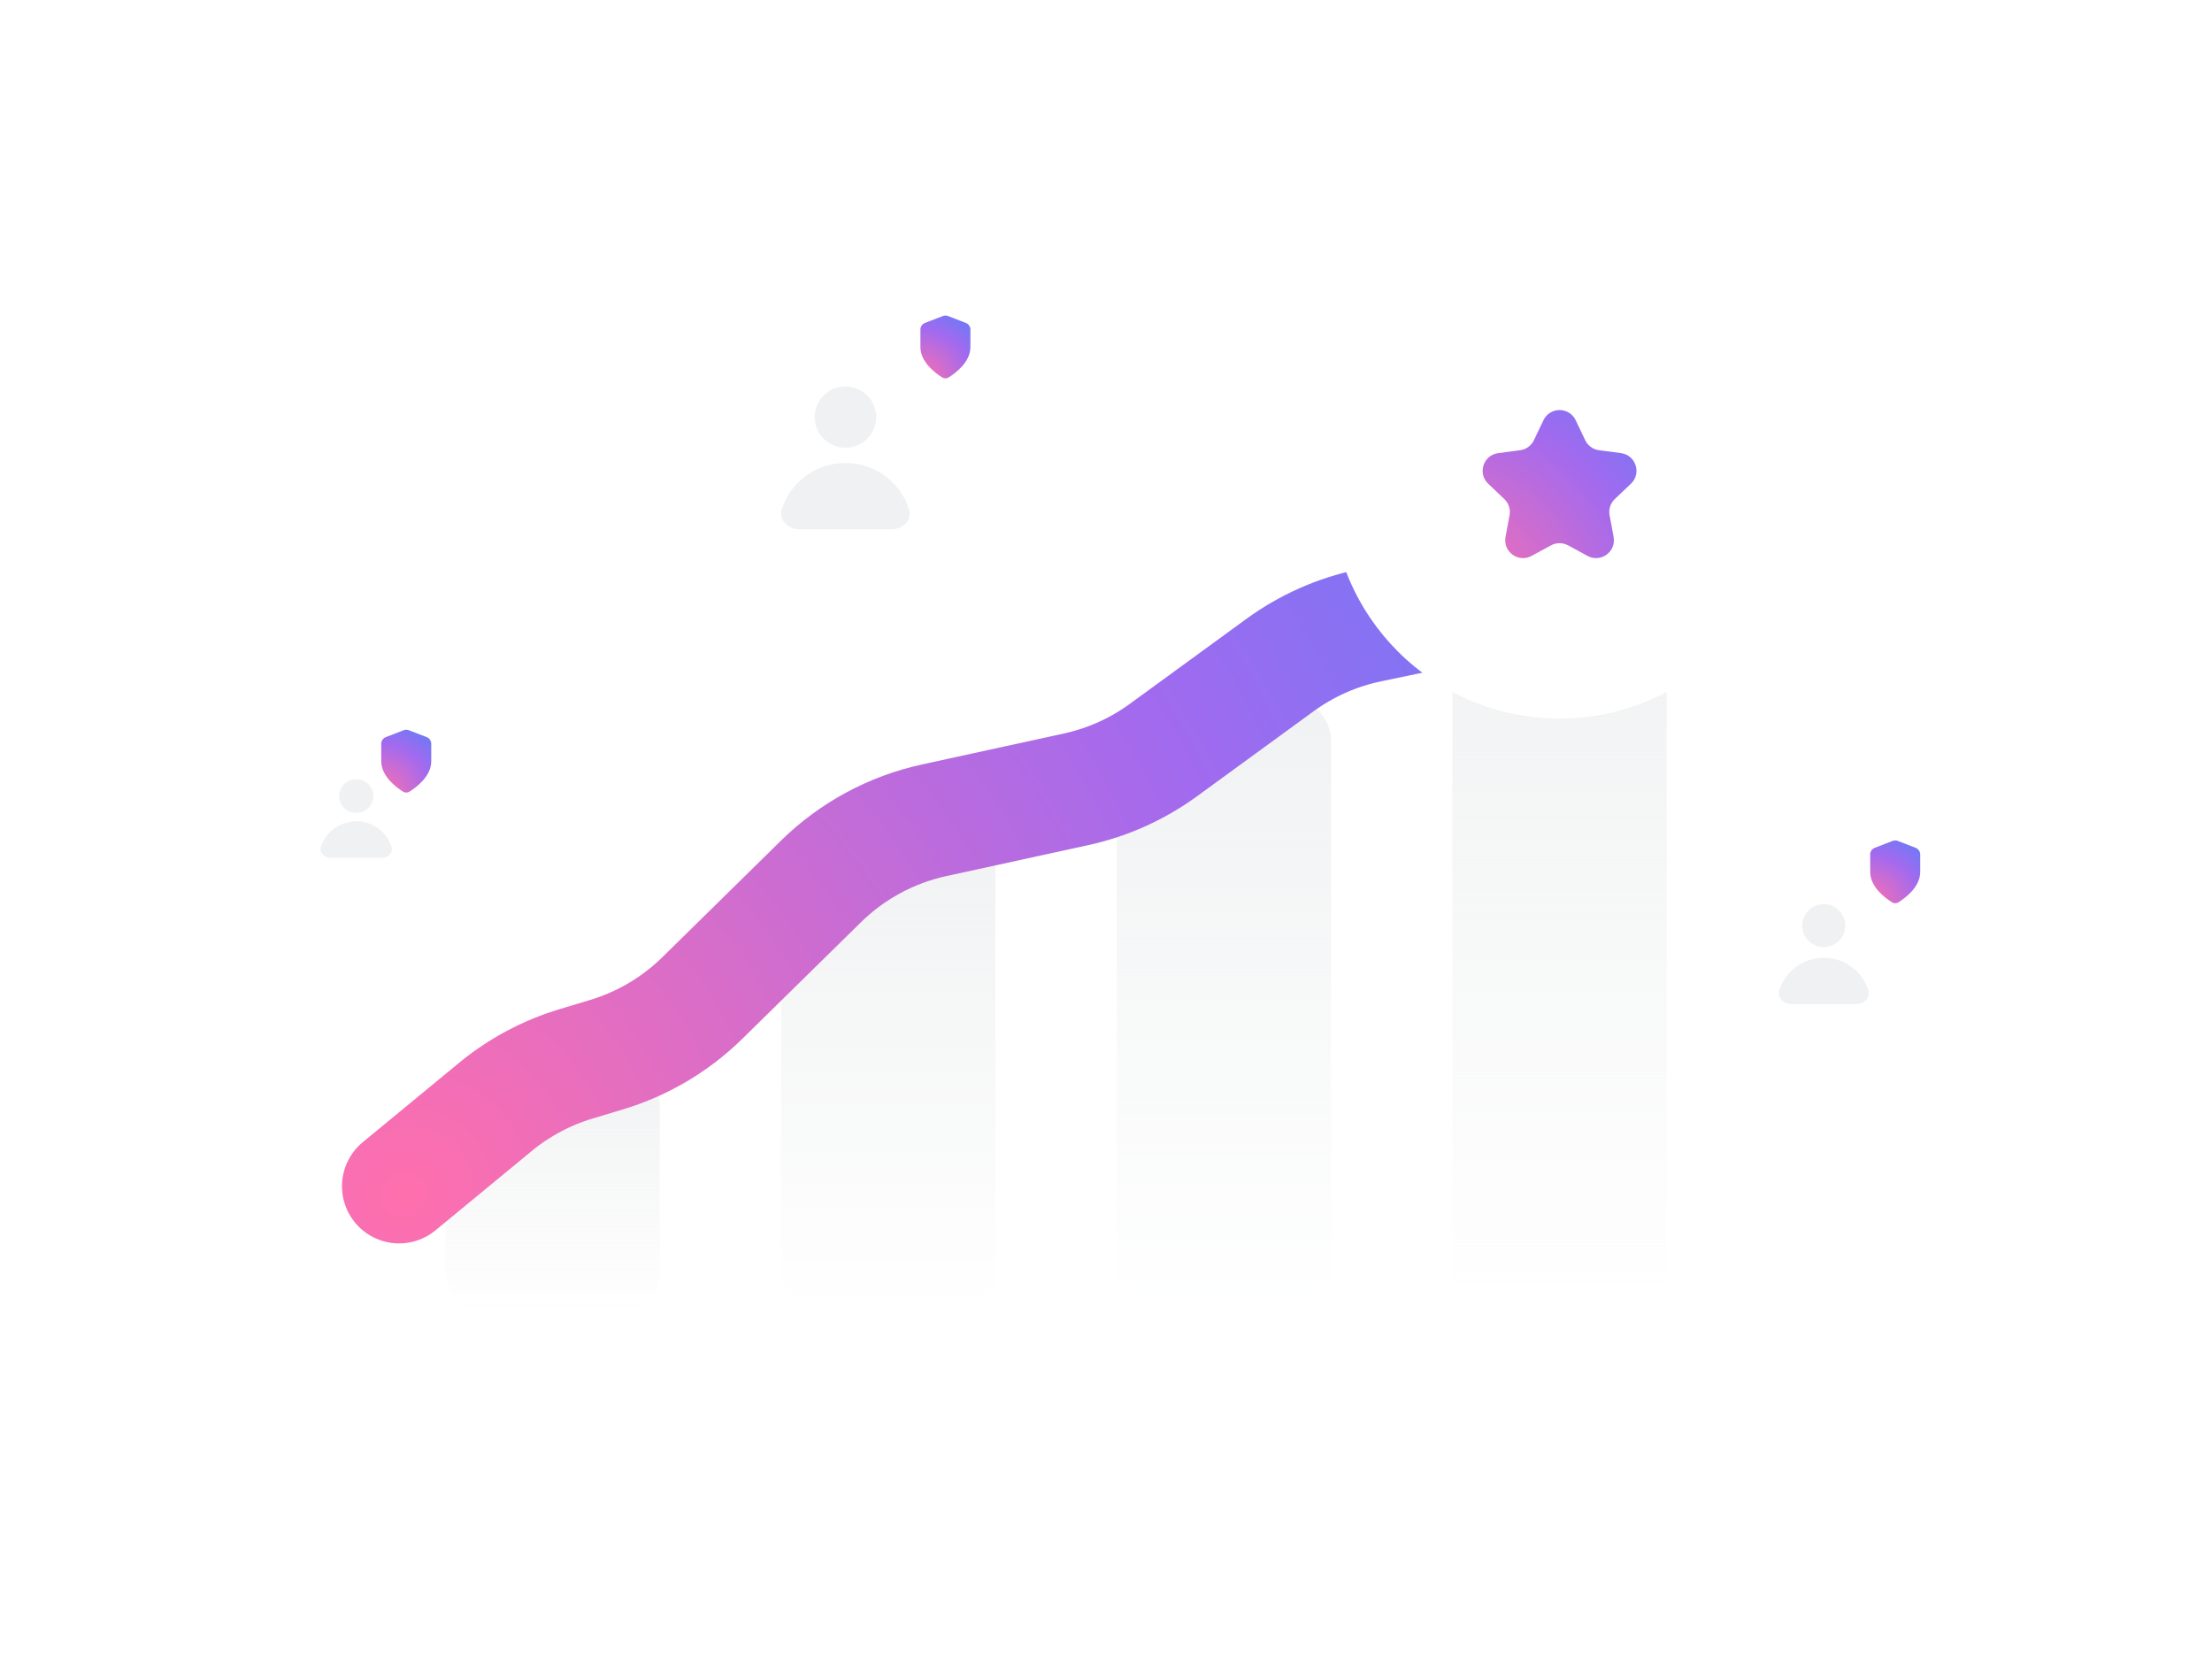<svg width="480" height="360" viewBox="0 0 480 360" fill="none" xmlns="http://www.w3.org/2000/svg">
<path d="M96.679 251.315C96.679 247.513 98.993 244.095 102.523 242.683L130.417 231.525C136.524 229.082 143.168 233.58 143.168 240.158V276.013C143.168 281.148 139.005 285.311 133.87 285.311H105.976C100.841 285.311 96.679 281.148 96.679 276.013V251.315Z" fill="url(#paint0_linear_2952_34565)"/>
<path d="M169.512 190.202C169.512 185.628 172.838 181.734 177.355 181.018L205.249 176.602C210.893 175.708 216.001 180.07 216.001 185.785V276.013C216.001 281.148 211.838 285.311 206.703 285.311H178.809C173.674 285.311 169.512 281.148 169.512 276.013V190.202Z" fill="url(#paint1_linear_2952_34565)"/>
<path d="M242.344 172.236C242.344 168.459 244.63 165.057 248.127 163.629L276.021 152.239C282.137 149.741 288.834 154.24 288.834 160.847V276.014C288.834 281.149 284.671 285.312 279.536 285.312H251.642C246.507 285.312 242.344 281.149 242.344 276.014V172.236Z" fill="url(#paint2_linear_2952_34565)"/>
<rect x="315.177" y="122.6" width="46.489" height="162.712" rx="9.298" fill="url(#paint3_linear_2952_34565)"/>
<path d="M86.606 257.419L107.464 240.225C112.619 235.975 118.569 232.794 124.966 230.866L131.653 228.851C139.47 226.495 146.598 222.273 152.422 216.55L178.129 191.286C184.901 184.631 193.417 180.025 202.694 178.001L233.517 171.276C240.349 169.785 246.796 166.888 252.447 162.769L277.757 144.319C283.526 140.115 290.123 137.184 297.11 135.722L318.483 131.25C324.996 129.888 331.174 127.248 336.661 123.484L361.666 106.329" stroke="url(#paint4_radial_2952_34565)" stroke-width="24.794" stroke-linecap="round" stroke-linejoin="round"/>
<g filter="url(#filter0_d_2952_34565)">
<ellipse cx="338.422" cy="106.329" rx="49.588" ry="49.588" fill="white"/>
</g>
<g filter="url(#filter1_d_2952_34565)">
<ellipse cx="338.422" cy="106.329" rx="31.767" ry="31.768" fill="white"/>
</g>
<path d="M334.925 91.187C336.329 88.246 340.515 88.246 341.918 91.187L343.988 95.524C344.553 96.708 345.678 97.525 346.978 97.697L351.743 98.325C354.973 98.75 356.267 102.732 353.904 104.975L350.418 108.284C349.467 109.187 349.037 110.509 349.276 111.799L350.151 116.524C350.744 119.729 347.358 122.189 344.494 120.635L340.27 118.342C339.117 117.717 337.726 117.717 336.574 118.342L332.35 120.635C329.486 122.189 326.099 119.729 326.693 116.524L327.568 111.799C327.807 110.509 327.377 109.187 326.426 108.284L322.94 104.975C320.577 102.732 321.87 98.75 325.101 98.325L329.866 97.697C331.166 97.525 332.291 96.708 332.856 95.524L334.925 91.187Z" fill="url(#paint5_radial_2952_34565)"/>
<g filter="url(#filter2_d_2952_34565)">
<rect x="64.911" y="163.666" width="24.794" height="27.893" rx="3.099" fill="white"/>
</g>
<path d="M81.019 172.742C81.019 174.759 79.358 176.394 77.308 176.394C75.259 176.394 73.597 174.759 73.597 172.742C73.597 170.724 75.259 169.089 77.308 169.089C79.358 169.089 81.019 170.724 81.019 172.742Z" fill="#69747A" fill-opacity="0.1"/>
<path d="M82.874 186.135C84.24 186.135 85.384 185.02 84.971 183.738C84.902 183.525 84.823 183.314 84.736 183.106C84.332 182.146 83.74 181.274 82.993 180.539C82.247 179.804 81.36 179.221 80.385 178.823C79.409 178.425 78.364 178.221 77.308 178.221C76.252 178.221 75.207 178.425 74.231 178.823C73.256 179.221 72.37 179.804 71.623 180.539C70.876 181.274 70.284 182.146 69.88 183.106C69.793 183.314 69.715 183.525 69.646 183.738C69.232 185.02 70.376 186.135 71.742 186.135H82.874Z" fill="#69747A" fill-opacity="0.1"/>
<path d="M87.468 171.788C87.892 172.053 88.419 172.053 88.843 171.788C90.303 170.876 93.579 168.466 93.579 165.215V161.396C93.579 160.756 93.185 160.181 92.587 159.951L88.713 158.456C88.354 158.318 87.957 158.318 87.598 158.456L83.724 159.951C83.126 160.181 82.732 160.756 82.732 161.396V165.215C82.732 168.466 86.008 170.876 87.468 171.788Z" fill="url(#paint6_radial_2952_34565)"/>
<g filter="url(#filter3_d_2952_34565)">
<rect x="160.214" y="73.787" width="46.489" height="51.138" rx="9.298" fill="white"/>
</g>
<path d="M190.138 90.501C190.138 94.169 187.147 97.142 183.458 97.142C179.77 97.142 176.779 94.169 176.779 90.501C176.779 86.833 179.77 83.859 183.458 83.859C187.147 83.859 190.138 86.833 190.138 90.501Z" fill="#69747A" fill-opacity="0.1"/>
<path d="M193.477 114.852C195.937 114.852 197.995 112.825 197.251 110.494C197.127 110.106 196.986 109.723 196.829 109.345C196.101 107.6 195.035 106.013 193.692 104.677C192.348 103.341 190.752 102.281 188.997 101.558C187.241 100.835 185.359 100.463 183.458 100.463C181.558 100.463 179.676 100.835 177.92 101.558C176.164 102.281 174.569 103.341 173.225 104.677C171.881 106.013 170.815 107.6 170.088 109.345C169.931 109.723 169.79 110.106 169.666 110.494C168.921 112.825 170.98 114.852 173.439 114.852H193.477Z" fill="#69747A" fill-opacity="0.1"/>
<path d="M204.466 81.909C204.89 82.174 205.417 82.174 205.841 81.909C207.301 80.997 210.577 78.588 210.577 75.336V71.517C210.577 70.877 210.183 70.302 209.585 70.072L205.711 68.577C205.352 68.439 204.955 68.439 204.596 68.577L200.722 70.072C200.124 70.302 199.73 70.877 199.73 71.517V75.336C199.73 78.588 203.006 80.997 204.466 81.909Z" fill="url(#paint7_radial_2952_34565)"/>
<g filter="url(#filter4_d_2952_34565)">
<rect x="379.488" y="189.158" width="32.542" height="35.797" rx="6.508" fill="white"/>
</g>
<path d="M400.434 200.858C400.434 203.425 398.341 205.507 395.758 205.507C393.176 205.507 391.083 203.425 391.083 200.858C391.083 198.29 393.176 196.209 395.758 196.209C398.341 196.209 400.434 198.29 400.434 200.858Z" fill="#69747A" fill-opacity="0.1"/>
<path d="M402.772 217.904C404.493 217.904 405.934 216.485 405.413 214.853C405.326 214.582 405.228 214.313 405.118 214.049C404.609 212.827 403.862 211.717 402.922 210.781C401.981 209.846 400.864 209.104 399.635 208.598C398.406 208.092 397.089 207.831 395.758 207.831C394.428 207.831 393.111 208.092 391.882 208.598C390.653 209.104 389.536 209.846 388.595 210.781C387.655 211.717 386.908 212.827 386.399 214.049C386.289 214.313 386.191 214.582 386.104 214.853C385.583 216.485 387.024 217.904 388.745 217.904H402.772Z" fill="#69747A" fill-opacity="0.1"/>
<path d="M410.567 195.809C410.992 196.074 411.519 196.074 411.943 195.809C413.403 194.896 416.679 192.487 416.679 189.235V185.417C416.679 184.776 416.285 184.202 415.687 183.971L411.813 182.477C411.454 182.338 411.056 182.338 410.697 182.477L406.823 183.971C406.226 184.202 405.831 184.776 405.831 185.417V189.235C405.831 192.487 409.108 194.896 410.567 195.809Z" fill="url(#paint8_radial_2952_34565)"/>
<defs>
<filter id="filter0_d_2952_34565" x="270.238" y="38.145" width="136.368" height="136.368" filterUnits="userSpaceOnUse" color-interpolation-filters="sRGB">
<feFlood flood-opacity="0" result="BackgroundImageFix"/>
<feColorMatrix in="SourceAlpha" type="matrix" values="0 0 0 0 0 0 0 0 0 0 0 0 0 0 0 0 0 0 127 0" result="hardAlpha"/>
<feOffset/>
<feGaussianBlur stdDeviation="9.298"/>
<feComposite in2="hardAlpha" operator="out"/>
<feColorMatrix type="matrix" values="0 0 0 0 0.044 0 0 0 0 0.149 0 0 0 0 0.246 0 0 0 0.15 0"/>
<feBlend mode="normal" in2="BackgroundImageFix" result="effect1_dropShadow_2952_34565"/>
<feBlend mode="normal" in="SourceGraphic" in2="effect1_dropShadow_2952_34565" result="shape"/>
</filter>
<filter id="filter1_d_2952_34565" x="288.059" y="55.966" width="100.726" height="100.726" filterUnits="userSpaceOnUse" color-interpolation-filters="sRGB">
<feFlood flood-opacity="0" result="BackgroundImageFix"/>
<feColorMatrix in="SourceAlpha" type="matrix" values="0 0 0 0 0 0 0 0 0 0 0 0 0 0 0 0 0 0 127 0" result="hardAlpha"/>
<feOffset/>
<feGaussianBlur stdDeviation="9.298"/>
<feComposite in2="hardAlpha" operator="out"/>
<feColorMatrix type="matrix" values="0 0 0 0 0.044 0 0 0 0 0.149 0 0 0 0 0.246 0 0 0 0.15 0"/>
<feBlend mode="normal" in2="BackgroundImageFix" result="effect1_dropShadow_2952_34565"/>
<feBlend mode="normal" in="SourceGraphic" in2="effect1_dropShadow_2952_34565" result="shape"/>
</filter>
<filter id="filter2_d_2952_34565" x="46.315" y="145.07" width="61.986" height="65.085" filterUnits="userSpaceOnUse" color-interpolation-filters="sRGB">
<feFlood flood-opacity="0" result="BackgroundImageFix"/>
<feColorMatrix in="SourceAlpha" type="matrix" values="0 0 0 0 0 0 0 0 0 0 0 0 0 0 0 0 0 0 127 0" result="hardAlpha"/>
<feOffset/>
<feGaussianBlur stdDeviation="9.298"/>
<feComposite in2="hardAlpha" operator="out"/>
<feColorMatrix type="matrix" values="0 0 0 0 0.044 0 0 0 0 0.149 0 0 0 0 0.246 0 0 0 0.15 0"/>
<feBlend mode="normal" in2="BackgroundImageFix" result="effect1_dropShadow_2952_34565"/>
<feBlend mode="normal" in="SourceGraphic" in2="effect1_dropShadow_2952_34565" result="shape"/>
</filter>
<filter id="filter3_d_2952_34565" x="141.618" y="55.191" width="83.68" height="88.329" filterUnits="userSpaceOnUse" color-interpolation-filters="sRGB">
<feFlood flood-opacity="0" result="BackgroundImageFix"/>
<feColorMatrix in="SourceAlpha" type="matrix" values="0 0 0 0 0 0 0 0 0 0 0 0 0 0 0 0 0 0 127 0" result="hardAlpha"/>
<feOffset/>
<feGaussianBlur stdDeviation="9.298"/>
<feComposite in2="hardAlpha" operator="out"/>
<feColorMatrix type="matrix" values="0 0 0 0 0.044 0 0 0 0 0.149 0 0 0 0 0.246 0 0 0 0.15 0"/>
<feBlend mode="normal" in2="BackgroundImageFix" result="effect1_dropShadow_2952_34565"/>
<feBlend mode="normal" in="SourceGraphic" in2="effect1_dropShadow_2952_34565" result="shape"/>
</filter>
<filter id="filter4_d_2952_34565" x="366.471" y="176.141" width="58.576" height="61.831" filterUnits="userSpaceOnUse" color-interpolation-filters="sRGB">
<feFlood flood-opacity="0" result="BackgroundImageFix"/>
<feColorMatrix in="SourceAlpha" type="matrix" values="0 0 0 0 0 0 0 0 0 0 0 0 0 0 0 0 0 0 127 0" result="hardAlpha"/>
<feOffset/>
<feGaussianBlur stdDeviation="6.508"/>
<feComposite in2="hardAlpha" operator="out"/>
<feColorMatrix type="matrix" values="0 0 0 0 0.044 0 0 0 0 0.149 0 0 0 0 0.246 0 0 0 0.15 0"/>
<feBlend mode="normal" in2="BackgroundImageFix" result="effect1_dropShadow_2952_34565"/>
<feBlend mode="normal" in="SourceGraphic" in2="effect1_dropShadow_2952_34565" result="shape"/>
</filter>
<linearGradient id="paint0_linear_2952_34565" x1="119.923" y1="226.425" x2="119.923" y2="285.311" gradientUnits="userSpaceOnUse">
<stop stop-color="#F0F1F2"/>
<stop offset="1" stop-color="#F0F1F2" stop-opacity="0"/>
</linearGradient>
<linearGradient id="paint1_linear_2952_34565" x1="192.756" y1="174.899" x2="192.756" y2="285.311" gradientUnits="userSpaceOnUse">
<stop stop-color="#F0F1F2"/>
<stop offset="1" stop-color="#F0F1F2" stop-opacity="0"/>
</linearGradient>
<linearGradient id="paint2_linear_2952_34565" x1="265.589" y1="147.007" x2="265.589" y2="285.312" gradientUnits="userSpaceOnUse">
<stop stop-color="#F0F1F2"/>
<stop offset="1" stop-color="#F0F1F2" stop-opacity="0"/>
</linearGradient>
<linearGradient id="paint3_linear_2952_34565" x1="338.422" y1="122.6" x2="338.422" y2="285.311" gradientUnits="userSpaceOnUse">
<stop stop-color="#F0F1F2"/>
<stop offset="1" stop-color="#F0F1F2" stop-opacity="0"/>
</linearGradient>
<radialGradient id="paint4_radial_2952_34565" cx="0" cy="0" r="1" gradientUnits="userSpaceOnUse" gradientTransform="translate(87.926 256.697) rotate(-28.78) scale(392.345 364.844)">
<stop stop-color="#FF6FAD"/>
<stop offset="0.49" stop-color="#A16AEF"/>
<stop offset="1" stop-color="#348BFF"/>
<stop offset="1" stop-color="#348BFF"/>
</radialGradient>
<radialGradient id="paint5_radial_2952_34565" cx="0" cy="0" r="1" gradientUnits="userSpaceOnUse" gradientTransform="translate(316.168 128.584) rotate(-45) scale(79.455 87.548)">
<stop stop-color="#FF6FAD"/>
<stop offset="0.49" stop-color="#A16AEF"/>
<stop offset="1" stop-color="#348BFF"/>
<stop offset="1" stop-color="#348BFF"/>
</radialGradient>
<radialGradient id="paint6_radial_2952_34565" cx="0" cy="0" r="1" gradientUnits="userSpaceOnUse" gradientTransform="translate(82.784 172.121) rotate(-52.125) scale(22.089 23.59)">
<stop stop-color="#FF6FAD"/>
<stop offset="0.49" stop-color="#A16AEF"/>
<stop offset="1" stop-color="#348BFF"/>
<stop offset="1" stop-color="#348BFF"/>
</radialGradient>
<radialGradient id="paint7_radial_2952_34565" cx="0" cy="0" r="1" gradientUnits="userSpaceOnUse" gradientTransform="translate(199.782 82.242) rotate(-52.125) scale(22.089 23.59)">
<stop stop-color="#FF6FAD"/>
<stop offset="0.49" stop-color="#A16AEF"/>
<stop offset="1" stop-color="#348BFF"/>
<stop offset="1" stop-color="#348BFF"/>
</radialGradient>
<radialGradient id="paint8_radial_2952_34565" cx="0" cy="0" r="1" gradientUnits="userSpaceOnUse" gradientTransform="translate(405.883 196.142) rotate(-52.125) scale(22.089 23.59)">
<stop stop-color="#FF6FAD"/>
<stop offset="0.49" stop-color="#A16AEF"/>
<stop offset="1" stop-color="#348BFF"/>
<stop offset="1" stop-color="#348BFF"/>
</radialGradient>
</defs>
</svg>
